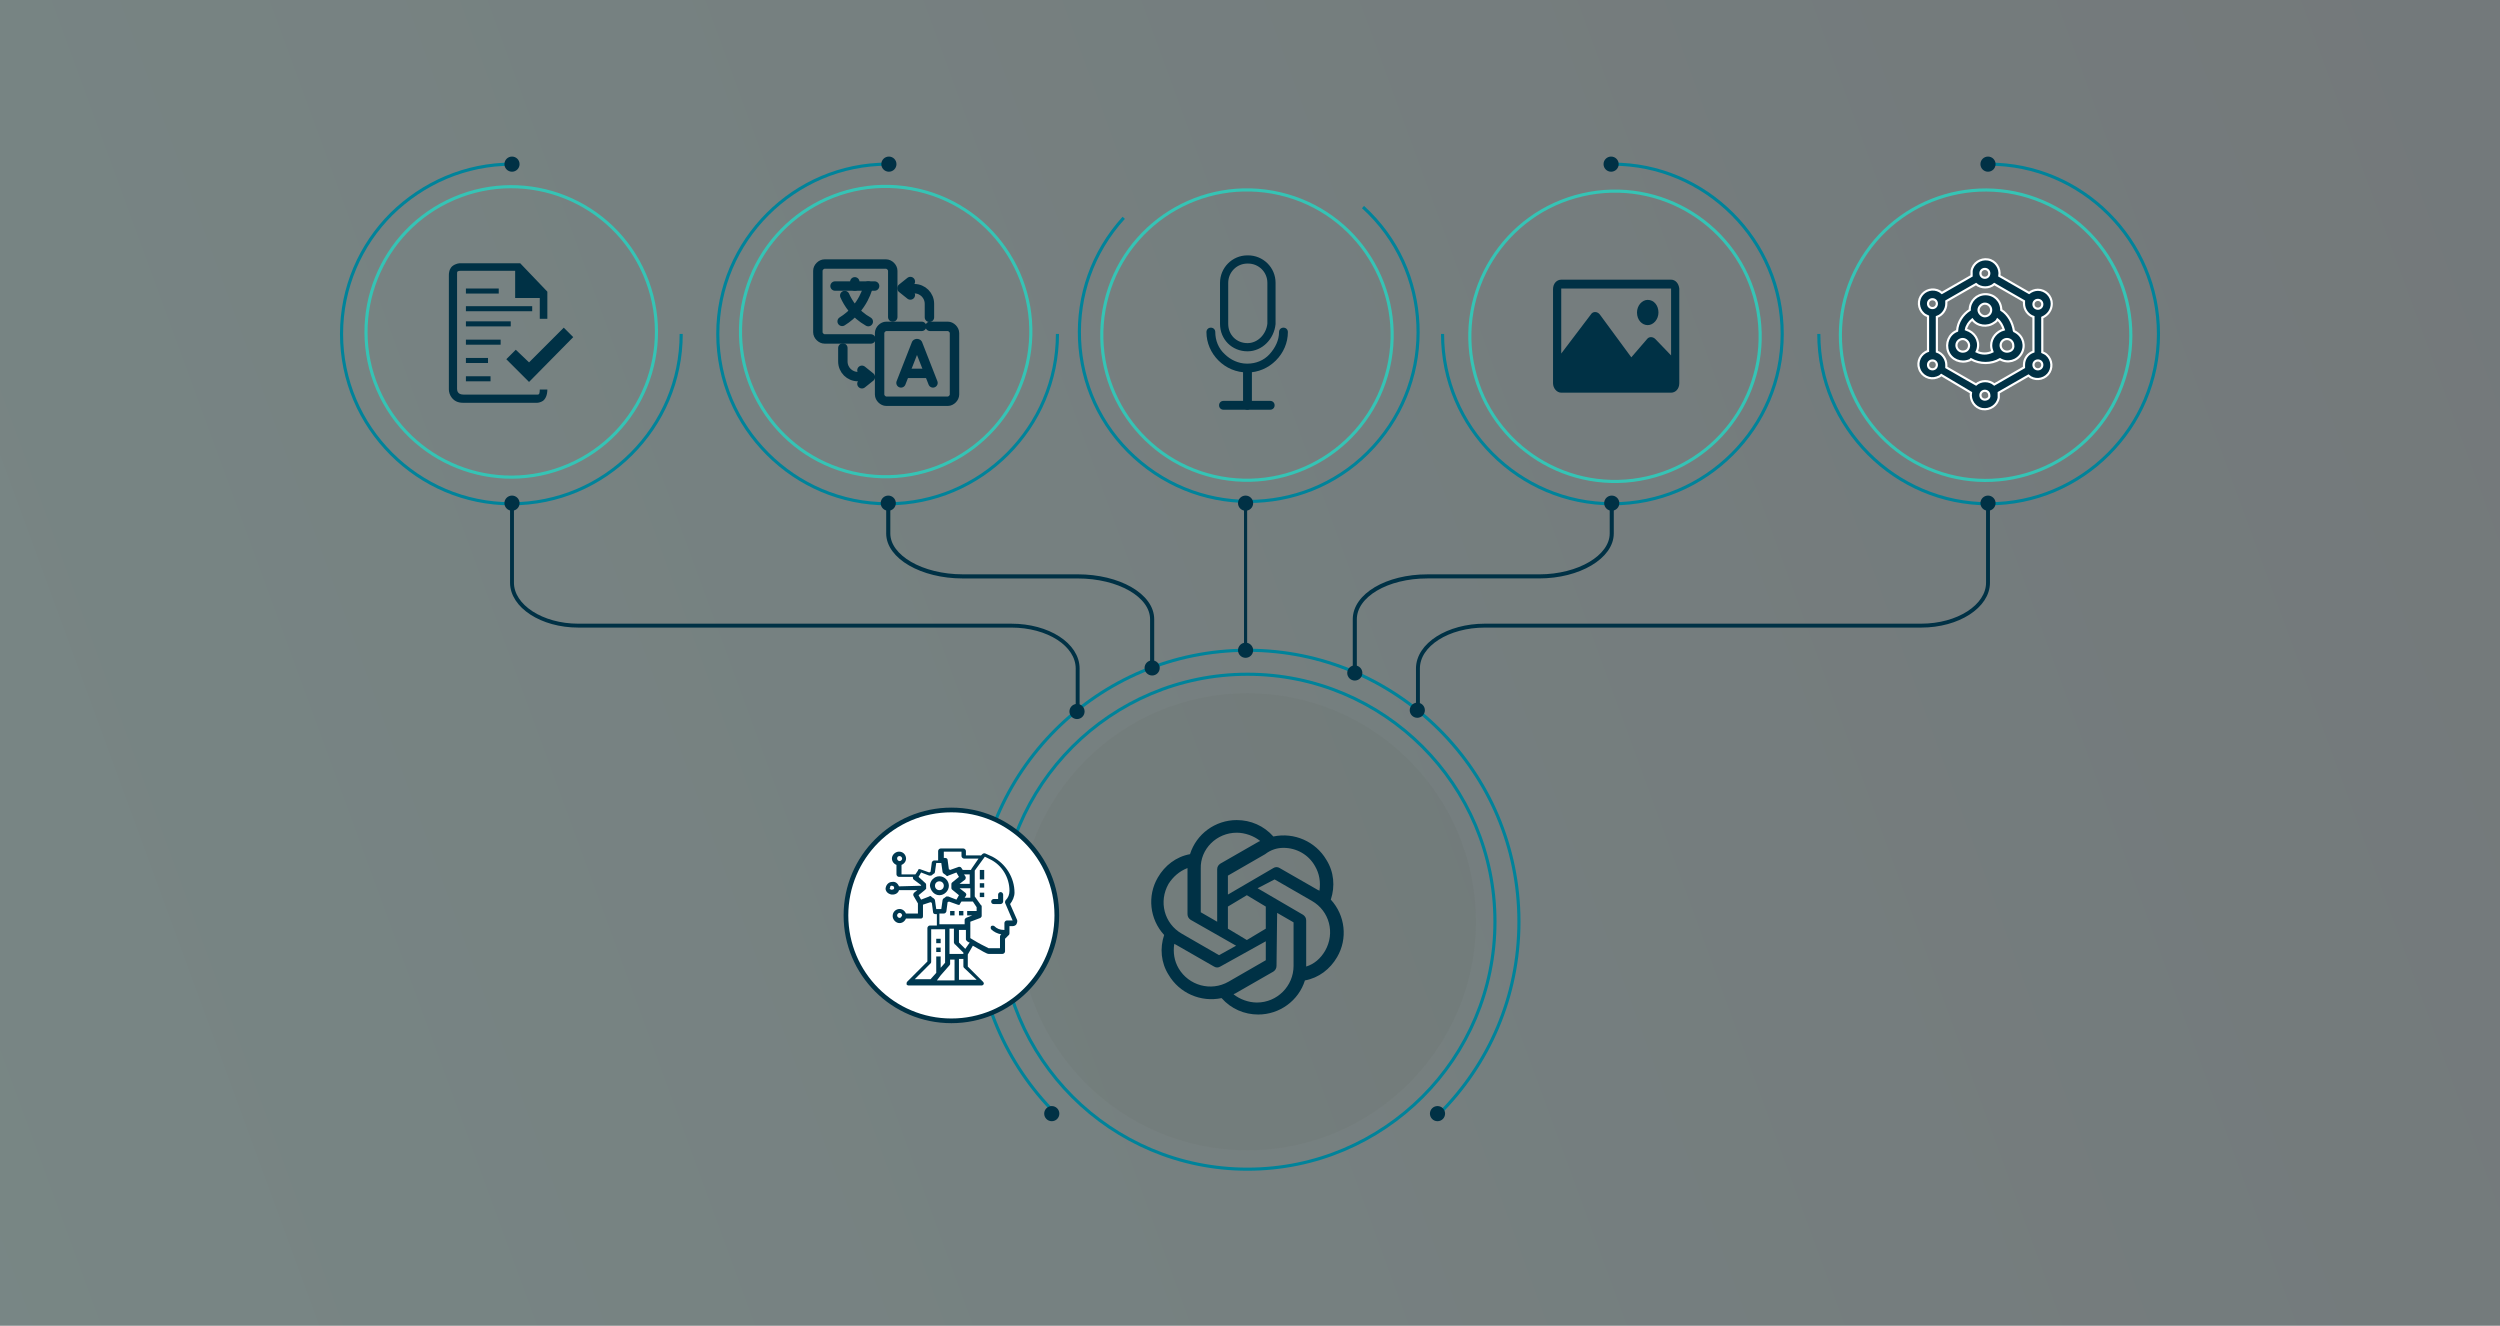 <?xml version="1.0" encoding="UTF-8"?>
<!-- Generator: Adobe Illustrator 27.5.0, SVG Export Plug-In . SVG Version: 6.00 Build 0)  -->
<svg xmlns="http://www.w3.org/2000/svg" xmlns:xlink="http://www.w3.org/1999/xlink" version="1.1" id="Layer_1" x="0px" y="0px" width="396px" height="210px" viewBox="0 0 396 210" style="enable-background:new 0 0 396 210;" xml:space="preserve">
<rect x="0" y="0" width="396" height="210" fill="#808080" stroke="none"/>
<style type="text/css">
	.st0{opacity:0.1;fill:url(#SVGID_1_);stroke:#FFFFFF;stroke-width:0.36;stroke-miterlimit:10;enable-background:new    ;}
	.st1{fill:none;stroke:#00839A;stroke-width:0.496;stroke-miterlimit:10;}
	.st2{fill:#003145;}
	.st3{fill:none;stroke:#35C4B5;stroke-width:0.496;stroke-miterlimit:10;}
	.st4{fill:none;stroke:#003145;stroke-width:0.618;stroke-miterlimit:10;}
	.st5{fill:none;stroke:#003145;stroke-width:0.655;stroke-miterlimit:10;}
	.st6{fill:none;stroke:#003145;stroke-width:0.62;stroke-miterlimit:10;}
	.st7{fill:none;stroke:#003145;stroke-width:0.646;stroke-miterlimit:10;}
	.st8{fill:none;stroke:#003145;stroke-width:0.496;stroke-miterlimit:10;}
	.st9{opacity:5.000000e-02;fill:#433F36;}
	.st10{fill:#FFFFFF;stroke:#003145;stroke-width:0.744;stroke-miterlimit:10;}
	.st11{fill:#003951;}
	.st12{fill:none;stroke:#003145;stroke-width:1.12;stroke-linecap:round;stroke-linejoin:round;stroke-miterlimit:13.333;}
	.st13{fill:none;stroke:#003145;stroke-width:1.298;stroke-miterlimit:10;}
	.st14{fill:#003145;stroke:#FFFFFF;stroke-width:0.345;stroke-miterlimit:10;}
</style>
<linearGradient id="SVGID_1_" gradientUnits="userSpaceOnUse" x1="-28.811" y1="-1817.158" x2="434.399" y2="-1647.408" gradientTransform="matrix(1 0 0 -1 0 -1625.78)">
	<stop offset="0" style="stop-color:#35C4B5"></stop>
	<stop offset="0.69" style="stop-color:#0F5B65"></stop>
	<stop offset="1" style="stop-color:#003145"></stop>
</linearGradient>
<rect x="-28.4" y="-4.5" class="st0" width="432.7" height="232.9"></rect>
<g>
	<g>
		<path class="st1" d="M167.2,176.4c-7.8-7.8-12.6-18.5-12.6-30.4s4.8-22.6,12.6-30.4c7.8-7.8,18.5-12.6,30.4-12.6    c11.9,0,22.6,4.8,30.4,12.6c7.8,7.8,12.6,18.5,12.6,30.4s-4.8,22.6-12.6,30.4"></path>
		<circle class="st1" cx="197.6" cy="146" r="39.2"></circle>
		<circle class="st2" cx="224.5" cy="112.5" r="1.2"></circle>
		<circle class="st2" cx="227.7" cy="176.4" r="1.2"></circle>
		<circle class="st2" cx="166.6" cy="176.4" r="1.2"></circle>
		<circle class="st2" cx="214.6" cy="106.6" r="1.2"></circle>
		<circle class="st2" cx="197.3" cy="103" r="1.2"></circle>
		<circle class="st2" cx="182.5" cy="105.8" r="1.2"></circle>
		<circle class="st2" cx="170.6" cy="112.7" r="1.2"></circle>
		<ellipse transform="matrix(0.919 -0.394 0.394 0.919 -14.183 36.151)" class="st3" cx="81" cy="52.6" rx="23" ry="23"></ellipse>
		<path class="st1" d="M107.9,52.9c0,7.4-3,14.1-7.9,19c-4.9,4.9-11.6,7.9-19,7.9s-14.1-3-19-7.9c-4.9-4.9-7.9-11.6-7.9-19    s3-14.1,7.9-19C67,29,73.7,26,81.1,26"></path>
		<path class="st4" d="M81.1,79.7v12.6c0,3.7,4.7,6.8,10.5,6.8h68.6c5.8,0,10.5,3,10.5,6.8v6.8"></path>
		<circle class="st2" cx="81.1" cy="79.7" r="1.2"></circle>
		<circle class="st2" cx="81.1" cy="26" r="1.2"></circle>
		<ellipse transform="matrix(0.225 -0.974 0.974 0.225 57.565 177.458)" class="st3" cx="140.4" cy="52.5" rx="23" ry="23"></ellipse>
		<path class="st1" d="M167.5,52.9c0,7.4-3,14.1-7.9,19c-4.9,4.9-11.6,7.9-19,7.9c-7.4,0-14.1-3-19-7.9c-4.9-4.9-7.9-11.6-7.9-19    s3-14.1,7.9-19c4.9-4.9,11.6-7.9,19-7.9"></path>
		<path class="st5" d="M140.7,79.7v4.8c0,3.7,5.3,6.8,11.8,6.8h18.2c6.5,0,11.8,3,11.8,6.8v7.3"></path>
		<circle class="st2" cx="140.8" cy="26" r="1.2"></circle>
		<circle class="st2" cx="140.7" cy="79.7" r="1.2"></circle>
		<ellipse transform="matrix(0.394 -0.919 0.919 0.394 141.939 321.149)" class="st3" cx="314.4" cy="53" rx="23" ry="23"></ellipse>
		<path class="st1" d="M288.1,52.9c0,7.4,3,14.1,7.9,19c4.9,4.9,11.6,7.9,19,7.9s14.1-3,19-7.9c4.9-4.9,7.9-11.6,7.9-19    s-3-14.1-7.9-19c-4.9-4.9-11.6-7.9-19-7.9"></path>
		<path class="st6" d="M314.9,79.7v12.6c0,3.7-4.7,6.8-10.6,6.8h-69.1c-5.8,0-10.6,3-10.6,6.8v6.8"></path>
		<circle class="st2" cx="314.9" cy="79.7" r="1.2"></circle>
		<circle class="st2" cx="314.9" cy="26" r="1.2"></circle>
		<ellipse transform="matrix(0.974 -0.225 0.225 0.974 -5.4 59.029)" class="st3" cx="255.9" cy="53.2" rx="23" ry="23"></ellipse>
		<path class="st1" d="M228.5,52.9c0,7.4,3,14.1,7.9,19c4.9,4.9,11.6,7.9,19,7.9c7.4,0,14.1-3,19-7.9c4.9-4.9,7.9-11.6,7.9-19    s-3-14.1-7.9-19c-4.9-4.9-11.6-7.9-19-7.9"></path>
		<path class="st7" d="M255.3,79.7v4.8c0,3.7-5.2,6.8-11.5,6.8h-17.7c-6.4,0-11.5,3-11.5,6.8v8.1"></path>
		<circle class="st2" cx="255.2" cy="26" r="1.2"></circle>
		<circle class="st2" cx="255.3" cy="79.7" r="1.2"></circle>
		<ellipse transform="matrix(0.225 -0.974 0.974 0.225 101.341 233.592)" class="st3" cx="197.6" cy="53.1" rx="23" ry="23"></ellipse>
		<line class="st8" x1="197.3" y1="79.7" x2="197.3" y2="103.2"></line>
		<g>
			<path class="st1" d="M215.9,32.8c5.5,5,8.4,11.7,8.7,18.6c0.3,6.9-2,13.8-7,19.3s-11.7,8.4-18.6,8.7c-6.9,0.3-13.8-2-19.3-7     s-8.4-11.7-8.7-18.6c-0.3-6.9,2-13.8,7-19.3"></path>
		</g>
		<circle class="st2" cx="197.3" cy="79.7" r="1.2"></circle>
		<circle class="st9" cx="197.6" cy="146" r="36.2"></circle>
		<path class="st2" d="M195.9,129.9c-3.4,0-6.4,2.2-7.4,5.4c-2.2,0.4-4,1.8-5.1,3.7c-1.7,2.9-1.3,6.6,1,9.1    c-0.7,2.1-0.5,4.4,0.7,6.3c1.7,2.9,5.1,4.4,8.4,3.7c1.5,1.7,3.6,2.6,5.8,2.6c3.4,0,6.4-2.2,7.4-5.4c2.2-0.4,4-1.8,5.1-3.7    c1.7-2.9,1.3-6.6-1-9.1v0c0.7-2.1,0.5-4.4-0.7-6.3c-1.7-2.9-5.1-4.4-8.4-3.7C200.2,130.8,198.1,129.9,195.9,129.9L195.9,129.9z     M195.9,131.9L195.9,131.9c1.3,0,2.7,0.5,3.7,1.3c0,0-0.1,0.1-0.2,0.1l-6.1,3.5c-0.3,0.2-0.5,0.5-0.5,0.9v8.3l-2.6-1.5v-6.9    C190.1,134.5,192.7,131.9,195.9,131.9L195.9,131.9z M203.3,134.3c2.1,0,4,1.1,5,2.9c0.7,1.2,0.9,2.5,0.7,3.9c0,0-0.1-0.1-0.2-0.1    l-6.1-3.5c-0.3-0.2-0.7-0.2-1,0l-7.2,4.2v-3l5.9-3.4C201.3,134.6,202.3,134.3,203.3,134.3z M188.1,137.5v7.3    c0,0.4,0.2,0.7,0.5,0.9l7.2,4.1l-2.7,1.5l-5.9-3.4c-2.8-1.6-3.7-5.1-2.1-7.9C185.8,138.9,186.8,138,188.1,137.5z M201.9,139.3    l5.9,3.4c2.8,1.6,3.7,5.1,2.1,7.9l0,0c-0.7,1.2-1.7,2.1-3,2.5v-7.3c0-0.4-0.2-0.7-0.5-0.9l-7.2-4.2L201.9,139.3L201.9,139.3z     M197.5,141.8l3,1.8v3.5l-3,1.8l-3-1.8v-3.5L197.5,141.8z M202.3,144.6l2.6,1.5v6.9c0,3.2-2.6,5.8-5.8,5.8v0    c-1.3,0-2.7-0.5-3.7-1.3c0,0,0.1-0.1,0.2-0.1l6.1-3.5c0.3-0.2,0.5-0.5,0.5-0.9L202.3,144.6L202.3,144.6z M200.5,149.1v3l-5.9,3.4    c-2.8,1.6-6.3,0.6-7.9-2.1h0c-0.7-1.2-0.9-2.5-0.7-3.9c0,0,0.1,0.1,0.2,0.1l6.1,3.5c0.3,0.2,0.7,0.2,1,0L200.5,149.1L200.5,149.1z    "></path>
		<g>
			<circle class="st10" cx="150.7" cy="145" r="16.7"></circle>
			<g>
				<path class="st11" d="M157.4,143.2h1.1c0.2,0,0.4-0.2,0.4-0.4v-1.1c0-0.2-0.2-0.4-0.4-0.4s-0.4,0.2-0.4,0.4v0.7h-0.7      c-0.2,0-0.4,0.2-0.4,0.4C157,143.1,157.2,143.2,157.4,143.2z"></path>
				<path class="st11" d="M148.8,141.8c0.8,0,1.5-0.7,1.5-1.5c0-0.8-0.7-1.5-1.5-1.5c-0.8,0-1.5,0.7-1.5,1.5      C147.4,141.1,148,141.8,148.8,141.8z M148.8,139.6c0.4,0,0.7,0.3,0.7,0.7c0,0.4-0.3,0.7-0.7,0.7c-0.4,0-0.7-0.3-0.7-0.7      C148.1,139.9,148.4,139.6,148.8,139.6z"></path>
				<path class="st11" d="M140.9,141.6c0.2,0.1,0.3,0.1,0.5,0.1c0.5,0,0.9-0.3,1-0.7l2.9,0l-0.5,0.4c-0.1,0.1-0.2,0.3-0.1,0.5      l0.7,1.2l0,1.6h-1.8c0,0,0,0-0.1,0c-0.2-0.5-0.7-0.8-1.2-0.7c-0.5,0.1-0.9,0.5-0.9,1.1c0,0.5,0.4,1,0.9,1.1      c0.5,0.1,1-0.2,1.2-0.7c0,0,0,0,0.1,0h2.2c0.1,0,0.2,0,0.3-0.1c0.1-0.1,0.1-0.2,0.1-0.3l0-1.8l1.2-0.4c0.1,0.1,0.2,0.1,0.2,0.1      l0.2,1.5c0,0.2,0.2,0.3,0.4,0.3h0.2v1.8h-1.1c-0.2,0-0.4,0.2-0.4,0.4v5.3l-3.2,3.2c-0.1,0.1-0.1,0.3-0.1,0.4s0.2,0.2,0.3,0.2      h11.6c0.1,0,0.3-0.1,0.3-0.2c0.1-0.1,0-0.3-0.1-0.4l-2.4-2.4v-1.9l0.8-1.4c1.4,0.8,2.2,1.3,2.5,1.3h2.2c0.2,0,0.4-0.2,0.4-0.4      v-2l0.6-0.6c0.1-0.1,0.1-0.2,0.1-0.3v-1.1h0.5c0.2,0,0.5-0.1,0.6-0.3c0.1-0.2,0.2-0.5,0.1-0.7l-1.1-2.5c0.4-0.5,0.7-1.2,0.7-1.8      c0-2.4-1.4-4.6-3.5-5.7l-1.1-0.5c-0.2-0.1-0.4,0-0.5,0.1l-0.2,0.2H153v-0.7c0-0.2-0.2-0.4-0.4-0.4H149c-0.2,0-0.4,0.2-0.4,0.4      v1.5h-0.6c-0.2,0-0.3,0.1-0.4,0.3l-0.2,1.5c-0.1,0-0.2,0.1-0.2,0.1l-1.4-0.5c-0.2-0.1-0.4,0-0.4,0.2l-0.4,0.6c0,0,0,0,0,0h-2.2      V137c0.5-0.2,0.8-0.7,0.7-1.2c-0.1-0.5-0.5-0.9-1.1-0.9c-0.5,0-1,0.4-1.1,0.9c-0.1,0.5,0.2,1,0.7,1.2v1.5c0,0.2,0.2,0.4,0.4,0.4      h2.2c0,0.1,0,0.3,0.1,0.4l1.2,0.9c0,0,0,0.1,0,0.1l-3.5,0.1c-0.2-0.5-0.6-0.8-1.1-0.7c-0.5,0-0.9,0.4-1,0.9      C140.2,140.9,140.4,141.4,140.9,141.6z M142.5,145.4c-0.2,0-0.4-0.2-0.4-0.4c0-0.2,0.2-0.4,0.4-0.4c0.2,0,0.4,0.2,0.4,0.4      C142.8,145.2,142.7,145.4,142.5,145.4z M142.5,135.6c0.2,0,0.4,0.2,0.4,0.4c0,0.2-0.2,0.4-0.4,0.4c-0.2,0-0.4-0.2-0.4-0.4      C142.1,135.7,142.3,135.6,142.5,135.6z M149,144.7h0.5c0.2,0,0.3-0.1,0.4-0.3l0.2-1.5c0.1,0,0.2-0.1,0.2-0.1l1.4,0.5      c0.2,0.1,0.4,0,0.4-0.2l0.2-0.3h1.7c0,0,0.1,0,0.1,0l0.6,0.9v0.6h-1.5v0.7h0.8l-1,0.4c-0.1,0.1-0.2,0.2-0.2,0.3v0.7h-4V144.7z       M152.9,138.8l-0.2-0.3h0.9v1.5H152l0.9-0.7C153,139.1,153,138.9,152.9,138.8z M153.7,140.7v1.5h-0.9l0.2-0.3      c0.1-0.2,0.1-0.3-0.1-0.5l-0.9-0.7H153.7z M151.3,149.6l1.3,1.3v0.2h-2.2v-4h0.7v2.2C151.2,149.5,151.2,149.6,151.3,149.6z       M149,154.5L149,154.5L149,154.5l1.4-1.6c0.1-0.1,0.1-0.2,0.1-0.2v-0.7h0.7v3.3h-2.8L149,154.5z M144.8,155.2l2.6-2.6      c0.1-0.1,0.1-0.2,0.1-0.3v-5.1h2.2v5.3l-0.7,0.8v-1.8h-0.7v2.6l-0.9,1H144.8z M154.7,155.2h-2.8v-3.3h0.7v1.1      c0,0.1,0,0.2,0.1,0.3L154.7,155.2z M152.9,150.3l-1-1v-2h1.1v1.5c0,0.1,0.1,0.2,0.2,0.3c0.1,0.1,0.3,0.2,0.4,0.2L152.9,150.3z       M156,135.7l0.8,0.4c1.9,0.9,3.1,2.9,3.1,5c0,0.6-0.2,1.1-0.6,1.5c-0.1,0.1-0.1,0.3-0.1,0.4l1.2,2.8h-0.9      c-0.2,0-0.4,0.2-0.4,0.4v1.1h-0.1c-0.6,0-1.1-0.2-1.5-0.6c-0.1-0.1-0.4-0.1-0.5,0s-0.1,0.4,0,0.5c0.4,0.4,1,0.7,1.6,0.8      l-0.1,0.1c-0.1,0.1-0.1,0.2-0.1,0.3v1.8l-1.8,0c-0.8-0.4-1.6-0.8-2.4-1.3l0,0h0c-0.2-0.1-0.3-0.2-0.5-0.3V146l1.6-0.6      c0.1-0.1,0.2-0.2,0.2-0.3v-1.5c0-0.1,0-0.2-0.1-0.2l-1-1.4v-4.1L156,135.7z M149.4,134.9h2.9v0.7c0,0.2,0.2,0.4,0.4,0.4h2.3      l-1.1,1.6c0,0.1-0.1,0.1-0.1,0.2h-1.3l-0.2-0.3c-0.1-0.2-0.3-0.2-0.4-0.2l-1.4,0.5c-0.1-0.1-0.2-0.1-0.2-0.1l-0.2-1.5      c0-0.2-0.2-0.3-0.4-0.3h-0.2V134.9z M145.5,138.9l0.4-0.7l1.3,0.5c0.1,0,0.2,0,0.3,0c0.1-0.1,0.3-0.2,0.4-0.3      c0.1,0,0.2-0.2,0.2-0.3l0.2-1.4h0.8l0.2,1.4c0,0.1,0.1,0.2,0.2,0.3c0.2,0.1,0.3,0.2,0.4,0.3c0.1,0.1,0.2,0.1,0.3,0l1.3-0.5      l0.4,0.7l-1.1,0.9c-0.1,0.1-0.1,0.2-0.1,0.3c0,0.2,0,0.3,0,0.5c0,0.1,0,0.2,0.1,0.3l1.1,0.9l-0.4,0.7l-1.3-0.5      c-0.1,0-0.2,0-0.3,0c-0.1,0.1-0.3,0.2-0.4,0.3c-0.1,0-0.2,0.2-0.2,0.3l-0.2,1.4h-0.8l-0.2-1.4c0-0.1-0.1-0.2-0.2-0.3      c-0.2-0.1-0.3-0.2-0.4-0.3c-0.1-0.1-0.2-0.1-0.3,0l-1.3,0.5l-0.4-0.7l1.1-0.9c0,0,0,0,0,0c0,0,0,0,0,0c0,0,0-0.1,0.1-0.1l0,0      c0,0,0-0.1,0-0.1c0,0,0,0,0,0c0,0,0,0,0,0c0,0,0,0,0,0c0-0.2,0-0.3,0-0.5c0-0.1,0-0.2-0.1-0.3L145.5,138.9z M141,140.5      c0-0.1,0.1-0.2,0.2-0.2c0.2,0,0.4,0.1,0.4,0.2c0.1,0.2,0,0.4-0.2,0.4c-0.2,0.1-0.4,0-0.5-0.2C141,140.7,141,140.6,141,140.5z"></path>
				<path class="st11" d="M148.3,148.7h0.7v0.7h-0.7V148.7z"></path>
				<path class="st11" d="M148.3,150.1h0.7v0.7h-0.7V150.1z"></path>
				<path class="st11" d="M150.5,144.3h0.7v0.7h-0.7V144.3z"></path>
				<path class="st11" d="M151.9,144.3h0.7v0.7h-0.7V144.3z"></path>
				<path class="st11" d="M155.2,137.8h0.7v1.5h-0.7V137.8z"></path>
				<path class="st11" d="M155.2,139.9h0.7v0.7h-0.7V139.9z"></path>
				<path class="st11" d="M155.2,141.4h0.7v0.7h-0.7V141.4z"></path>
			</g>
		</g>
		<g>
			<rect x="73.8" y="45.7" class="st2" width="5.2" height="0.8"></rect>
			<rect x="73.8" y="48.5" class="st2" width="10.5" height="0.8"></rect>
			<rect x="73.8" y="50.9" class="st2" width="7.1" height="0.8"></rect>
			<rect x="73.8" y="53.8" class="st2" width="5.5" height="0.8"></rect>
			<rect x="73.8" y="56.7" class="st2" width="3.5" height="0.8"></rect>
			<rect x="73.8" y="59.6" class="st2" width="3.9" height="0.8"></rect>
			<g>
				<path class="st2" d="M85.4,62.4c0,0-0.1,0.1-0.2,0.1c0,0-0.1,0-0.1,0l-0.1,0H73.4c-0.9,0-1-0.6-1-0.9V43.4c0-0.2,0-0.4,0.1-0.4      c0.1-0.1,0.4-0.1,0.4-0.1h8.7v4.3h3.9v3.3h1.2v-4.3l-4.3-4.5l-9.5,0c-0.1,0-0.7,0-1.3,0.5c-0.2,0.2-0.5,0.6-0.5,1.4l0,18.1      c0,0.8,0.6,2.1,2.2,2.1h11.5c0.1,0,0.2,0,0.3,0c0.2,0,0.6-0.1,0.9-0.3c0.4-0.3,0.7-0.9,0.7-1.8h-1.2      C85.5,62.2,85.4,62.4,85.4,62.4"></path>
				<g id="Path_3770_00000183241701911447563230000011381695269243437715_">
					<polygon class="st2" points="83.8,60.5 80.2,56.9 81.7,55.4 83.8,57.4 89.3,51.9 90.8,53.4      "></polygon>
				</g>
			</g>
		</g>
		<g id="g4272_00000003810719613929898790000017039240648799537545_" transform="matrix(1.333,0,0,-1.333,0,682.667)">
			<g id="g4274_00000005224333962155352590000006997950474668302506_">
				<g>
					<g id="g4276_00000170968595476421621670000012101046777510189216_">
						<g id="g4282_00000100355494589333967740000000860071605589373092_" transform="translate(199.886,231.952)">
							<path id="path4284_00000034068677647122752590000008563136241166120612_" class="st12" d="M-96.4,239.9h-5.5         c-0.4,0-0.8,0.4-0.8,0.8v7.3c0,0.4,0.4,0.8,0.8,0.8h7.3c0.4,0,0.8-0.4,0.8-0.8v-5.5"></path>
						</g>
						<g id="g4286_00000147205693425097524700000012685682811839405983_" transform="translate(416.323,280.048)">
							<path id="path4288_00000121958037811666472630000002725157320647478968_" class="st12" d="M-305.8,193.3h2.1         c0.4,0,0.8-0.4,0.8-0.8v-7.3c0-0.4-0.4-0.8-0.8-0.8h-7.3c-0.4,0-0.8,0.4-0.8,0.8v7.3c0,0.4,0.4,0.8,0.8,0.8h4.2"></path>
						</g>
						<g id="g4290_00000010991411296077806240000006495259136317576330_" transform="translate(71.629,424.339)">
							<path id="path4292_00000005253153275761269400000002428723547959448730_" class="st12" d="M27.6,53.8h4.7"></path>
						</g>
						<g id="g4294_00000008871534018940716050000004238470622039488136_" transform="translate(106.779,392.31)">
							<path id="path4296_00000126325907899069841690000002438681770746438557_" class="st12" d="M-6.4,84.7         c0.4-0.9,1.2-2.2,2.8-3.1"></path>
						</g>
						<g id="g4298_00000088110437097328477290000009155656321030473354_" transform="translate(191.871,424.339)">
							<path id="path4300_00000131332371569715951050000013236738616629489572_" class="st12" d="M-88.7,53.8c0,0-0.5-2.6-3.1-4.2"></path>
						</g>
						<g id="g4302_00000170253613630426315610000009245434474192454309_" transform="translate(143.774,424.339)">
							<path id="path4304_00000023961747377600070140000014050708218289262213_" class="st12" d="M-42.2,53.8v0.5"></path>
						</g>
						<g id="g4306_00000121275845512433744040000000211455169893078709_" transform="translate(311.266,71.629)">
							<path id="path4308_00000000211809724861622790000011608958474242025400_" class="st12" d="M-204.2,395l1.8,4.6         c0,0.1,0.2,0.1,0.2,0l1.8-4.6"></path>
						</g>
						<g id="g4310_00000018208573814321815550000000836867475101658503_" transform="translate(328.163,107.059)">
							<path id="path4312_00000087382680870163276390000011908333582852998036_" class="st12" d="M-220.5,360.7h2.6"></path>
						</g>
						<g id="g4314_00000133523174692637014040000002072313921012256190_" transform="translate(183.856,95.677)">
							<path id="path4316_00000083792727180735009060000016706208568462410131_" class="st12" d="M-80.9,371.7h-1         c-1,0-1.8,0.8-1.8,1.8v1.6"></path>
						</g>
						<g id="g4318_00000019648823819817004550000018276807916335399337_" transform="translate(167.823,119.726)">
							<path id="path4320_00000089559515787047543930000013256656828086376624_" class="st12" d="M-65.4,348.4l1-0.8l-1-0.8"></path>
						</g>
						<g id="g4322_00000049908695231836978280000000278187469452383108_" transform="translate(328.144,416.323)">
							<path id="path4324_00000132077484436759376500000012172099184431095438_" class="st12" d="M-220.5,61.5h1         c1,0,1.8-0.8,1.8-1.8v-1.6"></path>
						</g>
						<g id="g4326_00000093898643660503709940000003371944592409927342_" transform="translate(344.177,392.274)">
							<path id="path4328_00000126290604248659152810000005547891675892620676_" class="st12" d="M-236,84.8l-1,0.8l1,0.8"></path>
						</g>
					</g>
				</g>
			</g>
		</g>
		<g>
			<g>
				<path class="st2" d="M201.2,64.9h-7.4c-0.4,0-0.7-0.3-0.7-0.7c0-0.4,0.3-0.7,0.7-0.7h7.4c0.4,0,0.7,0.3,0.7,0.7      C201.9,64.6,201.6,64.9,201.2,64.9z"></path>
			</g>
			<g>
				<path class="st2" d="M197.6,64.9c-0.4,0-0.7-0.3-0.7-0.7v-5.6c0-0.4,0.3-0.7,0.7-0.7c0.4,0,0.7,0.3,0.7,0.7l0,5.6      C198.2,64.6,197.9,64.9,197.6,64.9z"></path>
			</g>
			<path class="st13" d="M197.6,55L197.6,55c-2.1,0-3.7-1.6-3.7-3.7v-6.5c0-2,1.6-3.7,3.7-3.7h0.1c2,0,3.7,1.6,3.7,3.7v6.5     C201.2,53.3,199.6,55,197.6,55z"></path>
			<g>
				<path class="st2" d="M197.6,59L197.6,59c-1.8,0-3.4-0.7-4.6-1.9c-1.2-1.2-1.9-2.8-1.9-4.5c0-0.4,0.3-0.7,0.7-0.7      c0.4,0,0.7,0.3,0.7,0.7c0,1.3,0.5,2.6,1.5,3.5c0.9,0.9,2.2,1.5,3.5,1.5h0.1c1.3,0,2.6-0.5,3.5-1.5s1.5-2.2,1.5-3.5      c0-0.4,0.3-0.7,0.7-0.7c0.4,0,0.7,0.3,0.7,0.7c0,1.7-0.7,3.3-1.9,4.5C200.9,58.3,199.3,59,197.6,59z"></path>
			</g>
		</g>
		<path class="st2" d="M264.7,44.3h-17.4c-0.7,0-1.3,0.6-1.3,1.5v14.9c0,0.8,0.6,1.5,1.3,1.5h17.4c0.7,0,1.3-0.6,1.3-1.5V45.7    C265.9,44.9,265.4,44.3,264.7,44.3z M264.7,45.7v10.6l-2.5-2.6c-0.4-0.4-1-0.4-1.3,0l-2.5,2.9l-5-6.8c-0.4-0.5-1.1-0.5-1.4,0    l-4.7,6.2V45.7H264.7z M259.3,49.5c0-1.1,0.8-2,1.7-2c1,0,1.7,0.9,1.7,2c0,1.1-0.8,2-1.7,2C260.1,51.5,259.3,50.7,259.3,49.5z"></path>
		<g>
			<path class="st14" d="M325,48.1c0-1.2-1-2.2-2.2-2.2c-0.5,0-1,0.2-1.4,0.5l-4.7-2.7c0.2-1.2-0.6-2.4-1.8-2.6     c-1.2-0.2-2.4,0.6-2.6,1.8c0,0.3,0,0.5,0,0.8l-4.7,2.7c-0.9-0.8-2.3-0.7-3.1,0.2c-0.8,0.9-0.7,2.3,0.2,3.1     c0.2,0.2,0.5,0.3,0.7,0.4v5.5c-1.2,0.4-1.8,1.7-1.4,2.8c0.4,1.2,1.7,1.8,2.8,1.4c0.3-0.1,0.5-0.2,0.7-0.4l4.7,2.8     c-0.2,1.2,0.6,2.4,1.8,2.6c1.2,0.2,2.4-0.6,2.6-1.8c0-0.3,0-0.5,0-0.8l4.7-2.7c0.9,0.8,2.3,0.7,3.1-0.2s0.7-2.3-0.2-3.1     c-0.2-0.2-0.5-0.3-0.7-0.4v-5.5C324.4,49.9,325,49.1,325,48.1z M314.4,42.6c0.4,0,0.7,0.3,0.7,0.7c0,0.4-0.3,0.7-0.7,0.7     s-0.7-0.3-0.7-0.7C313.7,42.9,314,42.6,314.4,42.6z M306.1,47.4c0.4,0,0.7,0.3,0.7,0.7s-0.3,0.7-0.7,0.7s-0.7-0.3-0.7-0.7     S305.7,47.4,306.1,47.4z M306.1,58.5c-0.4,0-0.7-0.3-0.7-0.7c0-0.4,0.3-0.7,0.7-0.7s0.7,0.3,0.7,0.7     C306.8,58.2,306.5,58.5,306.1,58.5z M314.4,63.3c-0.4,0-0.7-0.3-0.7-0.7c0-0.4,0.3-0.7,0.7-0.7s0.7,0.3,0.7,0.7     C315.2,63,314.8,63.3,314.4,63.3z M320.6,57.8c0,0.1,0,0.3,0,0.4l-4.7,2.7c-0.8-0.7-2.1-0.7-2.9,0l-4.7-2.7c0-0.1,0-0.3,0-0.4     c0-0.9-0.6-1.8-1.5-2.1v-5.5c0.9-0.3,1.5-1.2,1.5-2.1c0-0.1,0-0.3,0-0.4L313,45c0.8,0.7,2.1,0.7,2.9,0l4.7,2.7c0,0.1,0,0.3,0,0.4     c0,0.9,0.6,1.8,1.5,2.1v5.5C321.2,56,320.6,56.8,320.6,57.8L320.6,57.8z M322.8,58.5c-0.4,0-0.7-0.3-0.7-0.7     c0-0.4,0.3-0.7,0.7-0.7c0.4,0,0.7,0.3,0.7,0.7C323.5,58.2,323.2,58.5,322.8,58.5z M322.8,48.9c-0.4,0-0.7-0.3-0.7-0.7     s0.3-0.7,0.7-0.7c0.4,0,0.7,0.3,0.7,0.7S323.2,48.9,322.8,48.9z"></path>
			<path class="st14" d="M319,52.4c-0.2-1.3-0.9-2.6-2-3.3c0-1.4-1.1-2.5-2.5-2.5s-2.5,1.1-2.5,2.5l0,0c-1.1,0.7-1.9,1.9-2,3.3     c-1.3,0.5-1.9,2-1.4,3.3c0.5,1.3,2,1.9,3.3,1.4c0.1,0,0.2-0.1,0.3-0.2c1.4,0.8,3.2,0.8,4.6,0c1.2,0.7,2.7,0.3,3.4-0.9     c0.7-1.2,0.3-2.7-0.9-3.4C319.2,52.5,319,52.5,319,52.4L319,52.4z M314.4,48.1c0.6,0,1,0.5,1,1c0,0.6-0.5,1-1,1s-1-0.5-1-1     C313.4,48.6,313.9,48.1,314.4,48.1z M310.9,55.7c-0.6,0-1-0.5-1-1c0-0.6,0.5-1,1-1s1,0.5,1,1C311.9,55.3,311.5,55.7,310.9,55.7z      M315.4,54.7c0,0.4,0.1,0.7,0.2,1c-0.8,0.4-1.7,0.4-2.5,0c0.6-1.3,0-2.7-1.2-3.3c-0.2-0.1-0.3-0.1-0.5-0.2c0.1-0.6,0.5-1.2,1-1.6     c0.8,1.1,2.4,1.3,3.5,0.5c0.2-0.1,0.4-0.3,0.5-0.5c0.5,0.4,0.8,1,1,1.6C316.3,52.5,315.4,53.5,315.4,54.7z M317.9,55.7     c-0.6,0-1-0.5-1-1c0-0.6,0.5-1,1-1c0.6,0,1,0.5,1,1C319,55.3,318.5,55.7,317.9,55.7z"></path>
		</g>
	</g>
</g>
</svg>

